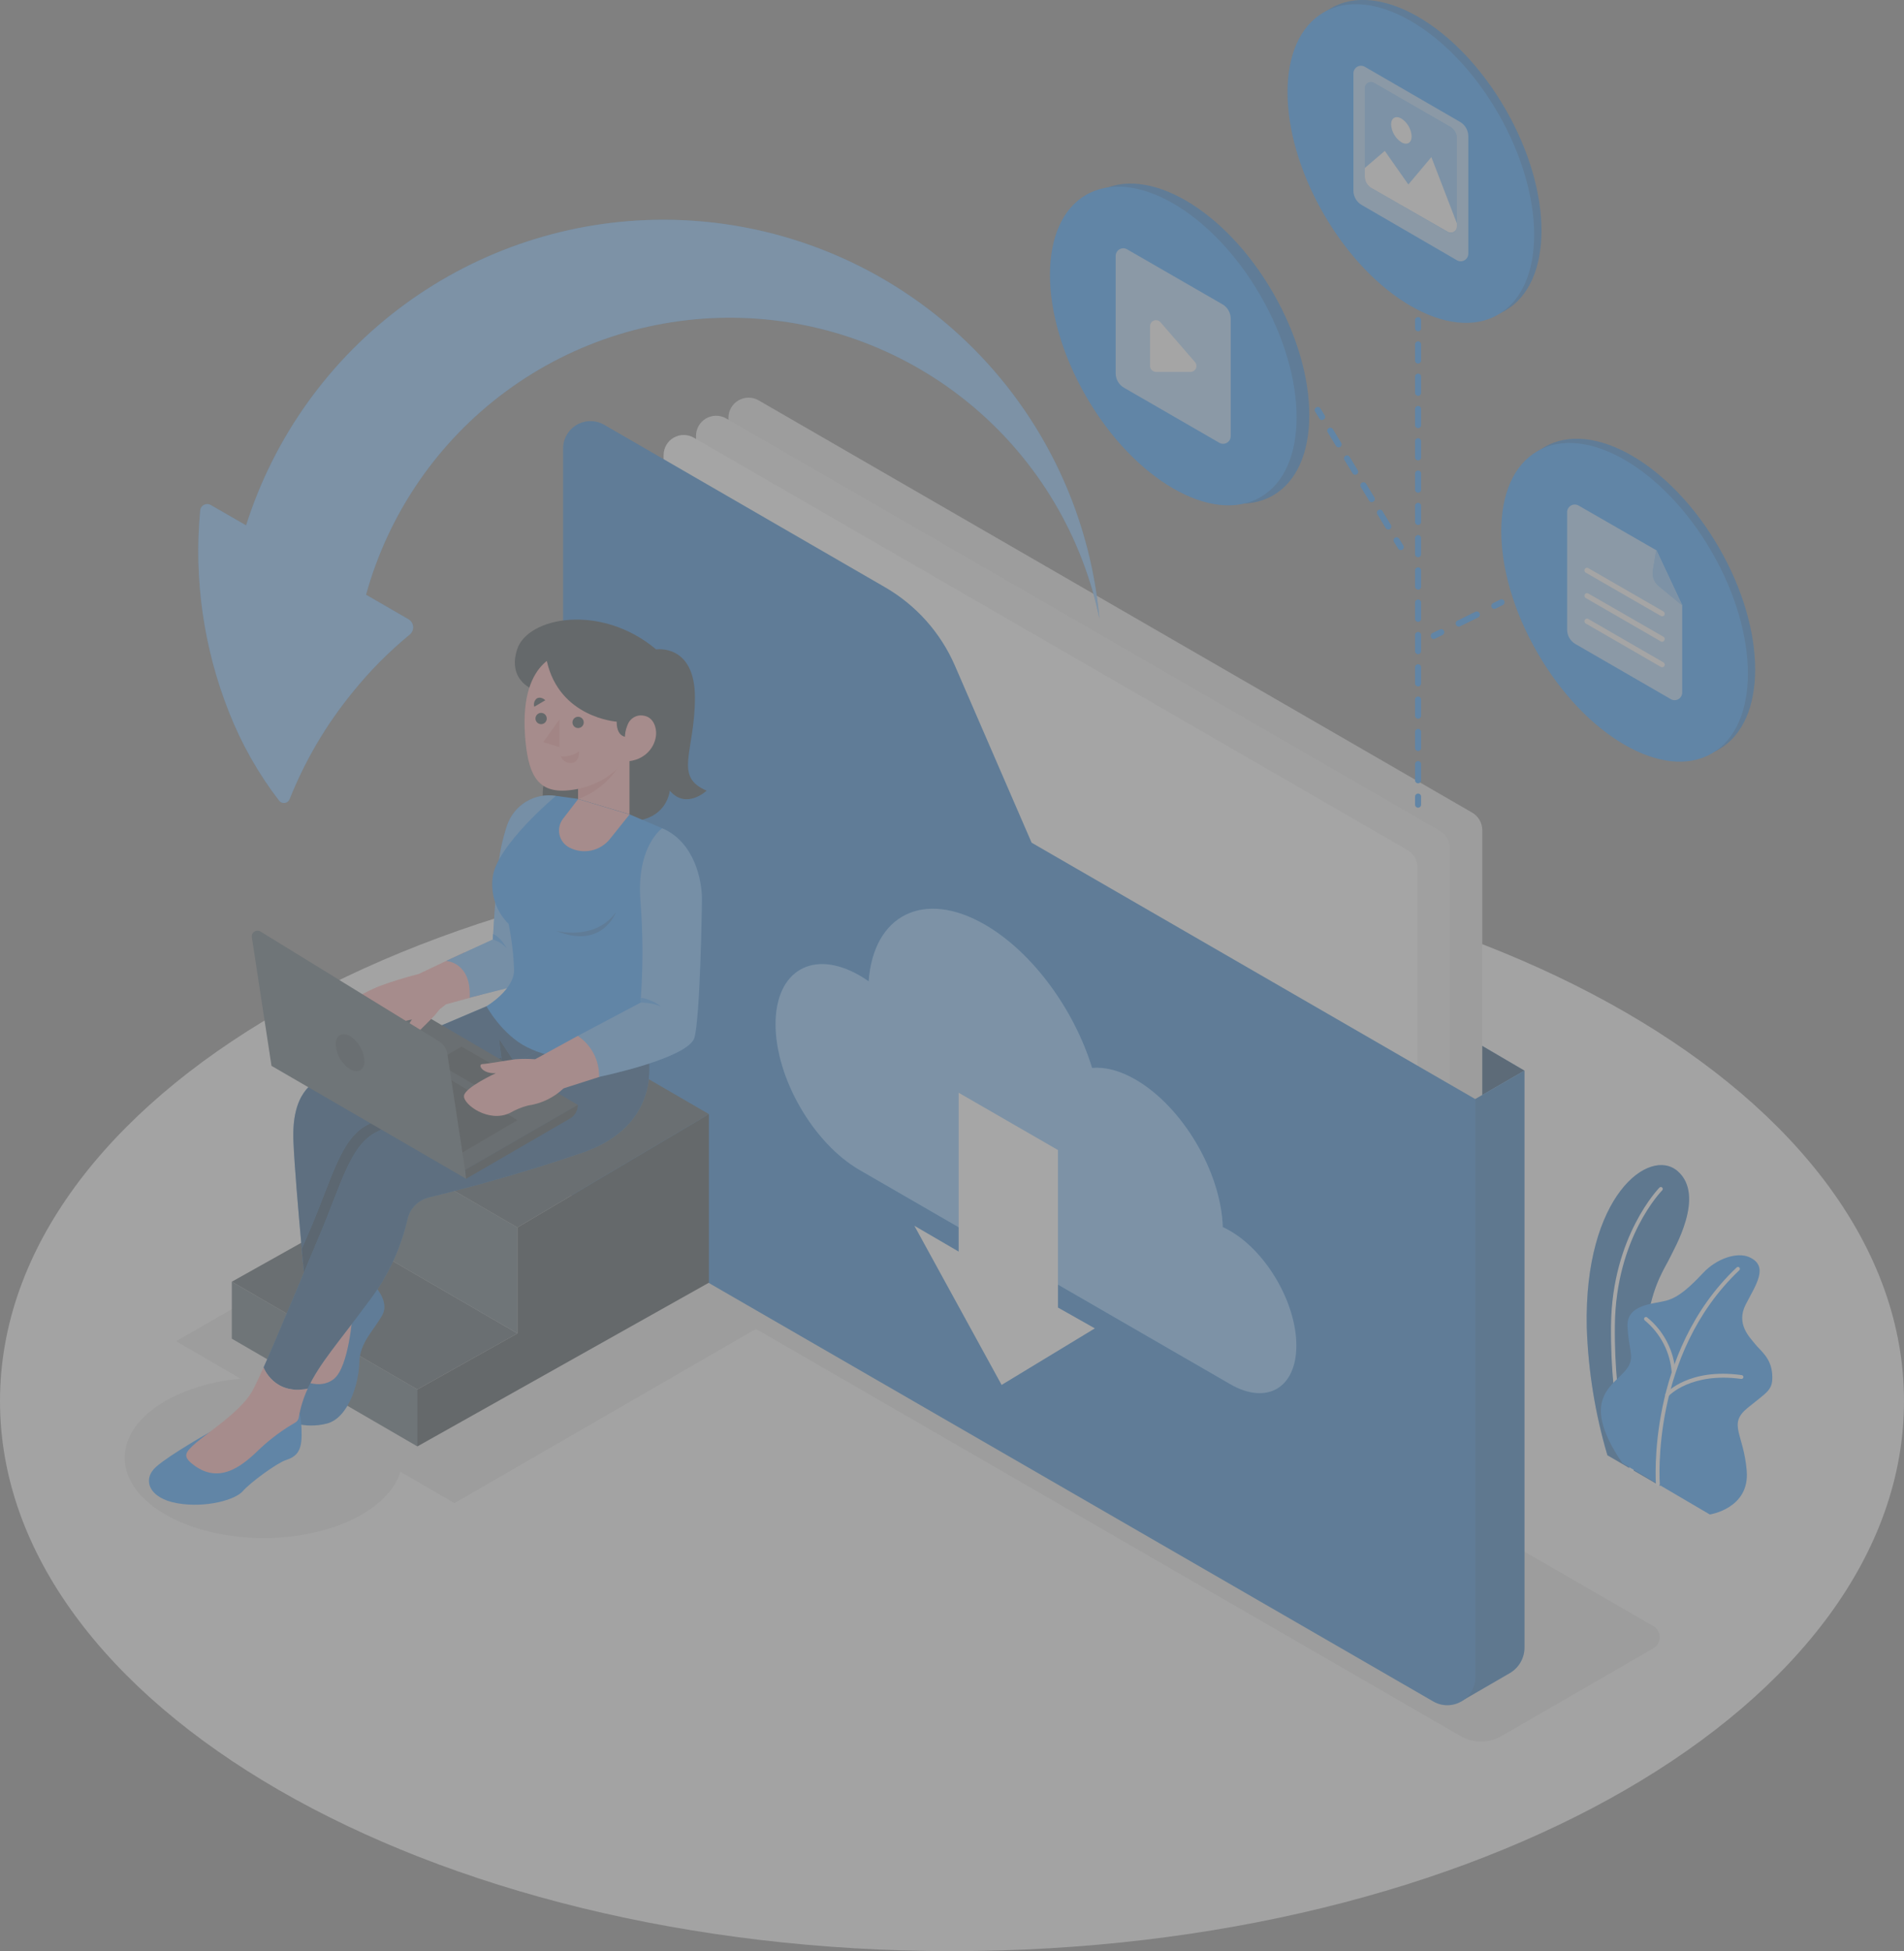 <svg width="613" height="628" viewBox="0 0 613 628" fill="none" xmlns="http://www.w3.org/2000/svg">
<rect x="0" y="0" width="613" height="628" fill="#808080" stroke="none"/>
<g opacity="0.3" clip-path="url(#clip0_495_6074)">
<path d="M306.5 628C475.775 628 613 548.733 613 450.953C613 353.172 475.775 273.906 306.5 273.906C137.225 273.906 0 353.172 0 450.953C0 548.733 137.225 628 306.5 628Z" fill="#F5F5F5"/>
<path d="M84.867 495.036C109.567 495.036 129.59 483.471 129.59 469.205C129.59 454.939 109.567 443.374 84.867 443.374C60.167 443.374 40.144 454.939 40.144 469.205C40.144 483.471 60.167 495.036 84.867 495.036Z" fill="#E0E0E0"/>
<path d="M269.49 412.647L146.293 483.812L56.738 431.697L179.921 360.531L269.49 412.647Z" fill="#E0E0E0"/>
<path d="M470.254 558.788L167.397 383.845C166.765 383.484 166.24 382.963 165.875 382.333C165.51 381.704 165.318 380.99 165.318 380.262C165.318 379.534 165.51 378.82 165.875 378.191C166.24 377.561 166.765 377.04 167.397 376.679L216.285 348.441C218.277 347.285 220.54 346.677 222.843 346.677C225.146 346.677 227.408 347.285 229.401 348.441L532.257 523.37C532.892 523.73 533.42 524.252 533.787 524.883C534.155 525.513 534.348 526.23 534.348 526.96C534.348 527.69 534.155 528.407 533.787 529.037C533.42 529.668 532.892 530.19 532.257 530.55L483.383 558.788C481.386 559.937 479.122 560.541 476.818 560.541C474.514 560.541 472.251 559.937 470.254 558.788Z" fill="#E0E0E0"/>
<path d="M517.506 468.393L534.526 478.283C534.526 478.283 525.933 450.856 530.704 423.265C532.505 412.839 536.286 407.668 537.578 404.889C538.87 402.111 549.181 384.89 540.149 376.968C531.116 369.045 509.903 384.808 510.865 427.309C511.334 441.229 513.565 455.034 517.506 468.393Z" fill="#1890FF"/>
<path opacity="0.3" d="M517.506 468.393L534.526 478.283C534.526 478.283 525.933 450.856 530.704 423.265C532.505 412.839 536.286 407.668 537.578 404.889C538.87 402.111 549.181 384.89 540.149 376.968C531.116 369.045 509.903 384.808 510.865 427.309C511.334 441.229 513.565 455.034 517.506 468.393Z" fill="black"/>
<path d="M525.411 473.607C525.286 473.607 525.163 473.568 525.06 473.497C524.957 473.426 524.878 473.325 524.833 473.208C524.765 473.029 518.344 455.176 518.674 426.525C519.004 397.875 534.127 382.387 534.278 382.236C534.395 382.119 534.553 382.054 534.718 382.054C534.883 382.054 535.042 382.119 535.158 382.236C535.275 382.353 535.34 382.511 535.34 382.676C535.34 382.841 535.275 383 535.158 383.116C535.007 383.268 520.242 398.246 519.912 426.539C519.582 454.832 525.933 472.603 525.988 472.781C526.017 472.856 526.03 472.936 526.028 473.016C526.025 473.096 526.007 473.175 525.973 473.248C525.94 473.321 525.893 473.387 525.834 473.441C525.775 473.496 525.706 473.538 525.631 473.565C525.561 473.592 525.486 473.606 525.411 473.607Z" fill="white"/>
<path d="M522.345 470.951L550.474 487.457C550.474 487.457 563.342 485.558 562.366 473.441C561.39 461.323 556.165 458.448 562.682 453.125C569.199 447.803 570.931 447.445 570.56 442.218C570.188 436.992 566.738 434.722 565.06 432.59C563.383 430.458 558.805 426.181 562.036 419.881C565.267 413.581 569.68 407.502 563.149 404.614C559.259 402.894 552.715 405.054 548.37 409.661C544.026 414.269 540.465 417.584 536.354 418.657C532.244 419.73 523.665 419.812 523.981 426.91C524.297 434.007 526.112 436.441 524.394 439.591C521.094 445.643 507.222 448.779 522.345 470.951Z" fill="#1890FF"/>
<path d="M533.742 478.31C533.588 478.308 533.44 478.249 533.326 478.145C533.212 478.041 533.14 477.899 533.124 477.746C533.124 477.32 530.044 435.451 559.121 407.956C559.178 407.898 559.245 407.852 559.319 407.821C559.394 407.79 559.474 407.773 559.554 407.773C559.635 407.773 559.715 407.79 559.789 407.821C559.864 407.852 559.931 407.898 559.987 407.956C560.102 408.074 560.165 408.232 560.165 408.396C560.165 408.561 560.102 408.718 559.987 408.836C531.35 435.919 534.347 477.21 534.388 477.609C534.4 477.772 534.348 477.934 534.243 478.059C534.137 478.185 533.988 478.265 533.825 478.283L533.742 478.31Z" fill="white"/>
<path d="M538.843 442.356C538.688 442.357 538.538 442.299 538.424 442.195C538.309 442.09 538.238 441.946 538.224 441.792C537.986 438.555 537.096 435.4 535.607 432.516C534.119 429.633 532.063 427.08 529.563 425.012C529.497 424.964 529.441 424.904 529.398 424.834C529.355 424.765 529.327 424.687 529.314 424.607C529.301 424.526 529.305 424.444 529.324 424.365C529.343 424.286 529.377 424.211 529.425 424.145C529.472 424.079 529.531 424.024 529.599 423.981C529.667 423.939 529.743 423.91 529.823 423.897C529.902 423.885 529.983 423.888 530.061 423.907C530.139 423.926 530.213 423.96 530.278 424.008C532.947 426.169 535.136 428.864 536.708 431.918C538.28 434.973 539.199 438.321 539.406 441.751C539.414 441.914 539.358 442.074 539.251 442.197C539.143 442.32 538.992 442.397 538.829 442.411L538.843 442.356Z" fill="white"/>
<path d="M536.712 449.522C536.636 449.523 536.56 449.509 536.489 449.481C536.418 449.452 536.354 449.41 536.299 449.357C536.242 449.3 536.196 449.233 536.164 449.159C536.133 449.084 536.117 449.004 536.117 448.924C536.117 448.843 536.133 448.763 536.164 448.688C536.196 448.614 536.242 448.547 536.299 448.49C536.602 448.16 543.902 440.238 560.757 442.603C560.919 442.624 561.067 442.708 561.167 442.837C561.267 442.966 561.313 443.129 561.293 443.291C561.269 443.454 561.183 443.602 561.052 443.702C560.921 443.802 560.756 443.847 560.592 443.828C544.425 441.599 537.289 449.233 537.221 449.329C537.157 449.399 537.077 449.453 536.989 449.486C536.901 449.519 536.806 449.532 536.712 449.522Z" fill="white"/>
<path d="M490.807 344.604L451.556 321.606L474.942 353.764L490.807 344.604Z" fill="#1890FF"/>
<path opacity="0.6" d="M490.807 344.604L451.556 321.606L474.942 353.764L490.807 344.604Z" fill="black"/>
<path d="M467.476 429.716L237.76 297.013C236.774 296.445 235.955 295.628 235.385 294.643C234.816 293.658 234.515 292.54 234.515 291.402V134.477C234.516 133.339 234.816 132.222 235.384 131.236C235.953 130.251 236.77 129.432 237.755 128.862C238.739 128.293 239.856 127.992 240.993 127.99C242.131 127.988 243.249 128.285 244.235 128.852L473.979 261.554C474.965 262.126 475.784 262.946 476.353 263.933C476.923 264.92 477.223 266.04 477.224 267.18V424.104C477.223 425.245 476.923 426.366 476.352 427.353C475.781 428.34 474.96 429.16 473.971 429.729C472.983 430.298 471.862 430.596 470.722 430.594C469.582 430.592 468.462 430.289 467.476 429.716Z" fill="#E0E0E0"/>
<path d="M474.928 353.764L490.807 344.604V530.288C490.809 531.962 490.368 533.607 489.531 535.056C488.693 536.506 487.488 537.708 486.036 538.541L470.35 547.633L474.928 353.764Z" fill="#1890FF"/>
<path opacity="0.3" d="M474.928 353.764L490.807 344.604V530.288C490.809 531.962 490.368 533.607 489.531 535.056C488.693 536.506 487.488 537.708 486.036 538.541L470.35 547.633L474.928 353.764Z" fill="black"/>
<path d="M457.055 435.589L227.311 302.886C226.328 302.312 225.513 301.491 224.946 300.504C224.38 299.517 224.081 298.399 224.08 297.261V140.295C224.079 139.157 224.378 138.038 224.947 137.052C225.515 136.066 226.333 135.248 227.319 134.679C228.304 134.11 229.422 133.811 230.56 133.812C231.698 133.812 232.815 134.113 233.8 134.683L463.544 267.386C464.53 267.954 465.349 268.772 465.919 269.757C466.488 270.742 466.789 271.86 466.789 272.998V429.964C466.79 431.104 466.49 432.223 465.921 433.211C465.352 434.198 464.532 435.018 463.546 435.588C462.559 436.159 461.44 436.459 460.301 436.459C459.161 436.459 458.042 436.159 457.055 435.589Z" fill="#EBEBEB"/>
<path d="M446.621 441.724L216.89 309.035C215.904 308.463 215.085 307.643 214.516 306.656C213.946 305.669 213.646 304.549 213.645 303.409V146.485C213.644 145.346 213.943 144.228 214.512 143.242C215.08 142.256 215.899 141.437 216.884 140.868C217.87 140.299 218.988 140 220.125 140.001C221.263 140.002 222.381 140.303 223.365 140.873L453.11 273.576C454.1 274.146 454.921 274.968 455.491 275.958C456.061 276.949 456.359 278.072 456.354 279.215V436.112C456.352 437.251 456.051 438.369 455.481 439.354C454.911 440.34 454.091 441.158 453.105 441.726C452.119 442.295 451.001 442.594 449.863 442.593C448.724 442.593 447.606 442.293 446.621 441.724Z" fill="#FAFAFA"/>
<path d="M181.31 144.421V375.083C181.309 378.357 182.17 381.573 183.807 384.407C185.443 387.242 187.797 389.596 190.631 391.231L461.469 547.646C462.837 548.435 464.389 548.85 465.968 548.85C467.548 548.849 469.099 548.432 470.467 547.642C471.835 546.852 472.971 545.716 473.761 544.348C474.551 542.98 474.968 541.428 474.969 539.848V353.764L332.126 271.237L307.449 214.294C302.843 203.659 294.937 194.79 284.902 189L194.508 136.733C193.166 135.957 191.642 135.55 190.092 135.553C188.542 135.556 187.02 135.969 185.681 136.749C184.341 137.529 183.232 138.65 182.464 139.997C181.696 141.344 181.298 142.871 181.31 144.421Z" fill="#1890FF"/>
<path opacity="0.2" d="M181.31 144.421V375.083C181.309 378.357 182.17 381.573 183.807 384.407C185.443 387.242 187.797 389.596 190.631 391.231L461.469 547.646C462.837 548.435 464.389 548.85 465.968 548.85C467.548 548.849 469.099 548.432 470.467 547.642C471.835 546.852 472.971 545.716 473.761 544.348C474.551 542.98 474.968 541.428 474.969 539.848V353.764L332.126 271.237L307.449 214.294C302.843 203.659 294.937 194.79 284.902 189L194.508 136.733C193.166 135.957 191.642 135.55 190.092 135.553C188.542 135.556 187.02 135.969 185.681 136.749C184.341 137.529 183.232 138.65 182.464 139.997C181.696 141.344 181.298 142.871 181.31 144.421Z" fill="black"/>
<path d="M395.945 396.128C395.189 395.688 394.433 395.302 393.69 394.959C393.113 377.215 380.74 356.24 365.617 347.492C360.516 344.535 355.732 343.366 351.607 343.723C345.833 324.99 332.566 306.586 317.114 297.618C297.399 286.23 281.231 294.441 279.664 315.843C278.715 315.183 277.753 314.564 276.79 314C261.819 305.362 249.693 312.363 249.693 329.653C249.693 346.942 261.819 367.972 276.79 376.61L395.986 445.465C407.796 452.342 417.365 446.758 417.365 433.086C417.365 419.414 407.755 402.881 395.945 396.128Z" fill="#1890FF"/>
<path opacity="0.4" d="M395.945 396.128C395.189 395.688 394.433 395.302 393.69 394.959C393.113 377.215 380.74 356.24 365.617 347.492C360.516 344.535 355.732 343.366 351.607 343.723C345.833 324.99 332.566 306.586 317.114 297.618C297.399 286.23 281.231 294.441 279.664 315.843C278.715 315.183 277.753 314.564 276.79 314C261.819 305.362 249.693 312.363 249.693 329.653C249.693 346.942 261.819 367.972 276.79 376.61L395.986 445.465C407.796 452.342 417.365 446.758 417.365 433.086C417.365 419.414 407.755 402.881 395.945 396.128Z" fill="white"/>
<path d="M294.388 394.532L322.475 445.754L352.487 427.557L340.623 420.858V370.16L308.645 351.715V402.84L294.388 394.532Z" fill="white"/>
<path d="M213.59 70.725C183.656 70.725 154.499 80.258 130.342 97.944C106.185 115.63 88.284 140.551 79.23 169.097L67.861 162.55C67.527 162.354 67.15 162.248 66.764 162.239C66.378 162.231 65.996 162.321 65.655 162.501C65.313 162.682 65.023 162.946 64.813 163.27C64.602 163.594 64.478 163.966 64.451 164.352C62.385 186.399 65.565 208.622 73.731 229.204C77.746 239.419 83.18 249.018 89.871 257.717C90.085 257.987 90.367 258.197 90.688 258.324C91.008 258.451 91.357 258.492 91.698 258.441C92.04 258.391 92.362 258.252 92.632 258.038C92.903 257.824 93.112 257.542 93.24 257.221C98.194 244.789 105.029 233.191 113.504 222.835C118.986 216.03 125.15 209.803 131.899 204.253C132.278 203.944 132.576 203.547 132.767 203.097C132.959 202.646 133.037 202.156 132.997 201.669C132.956 201.181 132.797 200.711 132.534 200.298C132.271 199.886 131.912 199.544 131.487 199.302L117.849 191.42C125.118 165.14 141.007 142.067 162.962 125.908C184.916 109.75 211.663 101.443 238.905 102.324C266.146 103.205 292.301 113.221 313.167 130.765C334.034 148.308 348.4 172.359 353.958 199.054C350.791 163.996 334.633 131.391 308.659 107.645C282.686 83.899 248.775 70.73 213.59 70.725Z" fill="#1890FF"/>
<path opacity="0.4" d="M213.59 70.725C183.656 70.725 154.499 80.258 130.342 97.944C106.185 115.63 88.284 140.551 79.23 169.097L67.861 162.55C67.527 162.354 67.15 162.248 66.764 162.239C66.378 162.231 65.996 162.321 65.655 162.501C65.313 162.682 65.023 162.946 64.813 163.27C64.602 163.594 64.478 163.966 64.451 164.352C62.385 186.399 65.565 208.622 73.731 229.204C77.746 239.419 83.18 249.018 89.871 257.717C90.085 257.987 90.367 258.197 90.688 258.324C91.008 258.451 91.357 258.492 91.698 258.441C92.04 258.391 92.362 258.252 92.632 258.038C92.903 257.824 93.112 257.542 93.24 257.221C98.194 244.789 105.029 233.191 113.504 222.835C118.986 216.03 125.15 209.803 131.899 204.253C132.278 203.944 132.576 203.547 132.767 203.097C132.959 202.646 133.037 202.156 132.997 201.669C132.956 201.181 132.797 200.711 132.534 200.298C132.271 199.886 131.912 199.544 131.487 199.302L117.849 191.42C125.118 165.14 141.007 142.067 162.962 125.908C184.916 109.75 211.663 101.443 238.905 102.324C266.146 103.205 292.301 113.221 313.167 130.765C334.034 148.308 348.4 172.359 353.958 199.054C350.791 163.996 334.633 131.391 308.659 107.645C282.686 83.899 248.775 70.73 213.59 70.725Z" fill="white"/>
<path d="M484.645 99.935C500.15 90.978 500.151 61.938 484.646 35.071C469.142 8.204 444.003 -6.316 428.498 2.64C412.993 11.596 412.992 40.637 428.497 67.504C444.001 94.371 469.14 108.891 484.645 99.935Z" fill="#1890FF"/>
<path opacity="0.2" d="M484.645 99.935C500.15 90.978 500.151 61.938 484.646 35.071C469.142 8.204 444.003 -6.316 428.498 2.64C412.993 11.596 412.992 40.637 428.497 67.504C444.001 94.371 469.14 108.891 484.645 99.935Z" fill="black"/>
<path d="M482.298 101.282C497.803 92.326 497.804 63.286 482.299 36.419C466.795 9.551 441.656 -4.968 426.151 3.988C410.645 12.944 410.645 41.984 426.15 68.851C441.654 95.719 466.793 110.238 482.298 101.282Z" fill="#1890FF"/>
<path d="M438.482 66.021L469.044 83.764C469.416 83.983 469.839 84.099 470.271 84.1C470.702 84.102 471.126 83.99 471.5 83.775C471.874 83.56 472.185 83.25 472.401 82.876C472.616 82.502 472.729 82.078 472.728 81.646V43.822C472.721 42.875 472.462 41.947 471.979 41.132C471.496 40.318 470.806 39.646 469.979 39.186L439.417 21.498C439.044 21.28 438.621 21.164 438.19 21.162C437.758 21.16 437.334 21.273 436.96 21.488C436.586 21.703 436.275 22.013 436.06 22.387C435.844 22.761 435.731 23.185 435.732 23.616V61.441C435.749 62.379 436.012 63.295 436.495 64.099C436.977 64.903 437.662 65.566 438.482 66.021Z" fill="#1890FF"/>
<path opacity="0.6" d="M438.482 66.021L469.044 83.764C469.416 83.983 469.839 84.099 470.271 84.1C470.702 84.102 471.126 83.99 471.5 83.775C471.874 83.56 472.185 83.25 472.401 82.876C472.616 82.502 472.729 82.078 472.728 81.646V43.822C472.721 42.875 472.462 41.947 471.979 41.132C471.496 40.318 470.806 39.646 469.979 39.186L439.417 21.498C439.044 21.28 438.621 21.164 438.19 21.162C437.758 21.16 437.334 21.273 436.96 21.488C436.586 21.703 436.275 22.013 436.06 22.387C435.844 22.761 435.731 23.185 435.732 23.616V61.441C435.749 62.379 436.012 63.295 436.495 64.099C436.977 64.903 437.662 65.566 438.482 66.021Z" fill="white"/>
<path d="M441.548 60.519L466.115 74.645C466.417 74.823 466.76 74.916 467.109 74.915C467.459 74.915 467.802 74.82 468.103 74.642C468.403 74.463 468.65 74.207 468.818 73.901C468.986 73.594 469.069 73.248 469.057 72.898V44.564C469.057 43.811 468.859 43.072 468.482 42.42C468.106 41.768 467.564 41.227 466.913 40.85L442.345 26.67C442.046 26.499 441.708 26.409 441.363 26.41C441.019 26.411 440.681 26.503 440.383 26.675C440.085 26.848 439.838 27.096 439.666 27.394C439.494 27.692 439.403 28.031 439.403 28.375V56.751C439.394 57.513 439.587 58.264 439.964 58.926C440.341 59.588 440.888 60.138 441.548 60.519Z" fill="#1890FF"/>
<path opacity="0.4" d="M469.057 44.565V72.899C469.061 73.245 468.973 73.586 468.802 73.887C468.631 74.187 468.383 74.437 468.084 74.611C467.785 74.784 467.445 74.875 467.099 74.874C466.753 74.873 466.414 74.78 466.115 74.604L441.548 60.52C440.895 60.148 440.353 59.609 439.976 58.959C439.599 58.309 439.402 57.571 439.403 56.82V28.376C439.399 28.03 439.487 27.689 439.658 27.388C439.829 27.087 440.077 26.837 440.376 26.664C440.675 26.49 441.015 26.399 441.361 26.4C441.707 26.402 442.047 26.495 442.345 26.67L466.913 40.865C467.565 41.237 468.107 41.775 468.484 42.425C468.861 43.075 469.059 43.813 469.057 44.565Z" fill="white"/>
<path d="M469.057 71.894V72.898C469.061 73.245 468.973 73.585 468.802 73.886C468.631 74.187 468.383 74.437 468.084 74.611C467.785 74.784 467.445 74.875 467.099 74.874C466.753 74.873 466.414 74.779 466.115 74.604L441.548 60.52C440.895 60.148 440.353 59.609 439.976 58.959C439.599 58.309 439.402 57.571 439.403 56.82V54.069L445.837 48.567L453.426 59.378L460.836 50.561L469.057 71.894Z" fill="#FAFAFA"/>
<path d="M447.872 40.053C447.935 41.201 448.266 42.318 448.839 43.314C449.412 44.31 450.211 45.157 451.171 45.789C453 46.848 454.485 45.995 454.485 43.877C454.42 42.728 454.086 41.61 453.511 40.614C452.935 39.618 452.134 38.771 451.171 38.141C449.356 37.137 447.872 37.949 447.872 40.053Z" fill="#FAFAFA"/>
<path d="M553.44 241.165C568.945 232.209 568.946 203.168 553.441 176.301C537.937 149.434 512.798 134.914 497.293 143.87C481.787 152.826 481.787 181.867 497.292 208.734C512.796 235.601 537.935 250.121 553.44 241.165Z" fill="#1890FF"/>
<path opacity="0.2" d="M553.44 241.165C568.945 232.209 568.946 203.168 553.441 176.301C537.937 149.434 512.798 134.914 497.293 143.87C481.787 152.826 481.787 181.867 497.292 208.734C512.796 235.601 537.935 250.121 553.44 241.165Z" fill="black"/>
<path d="M551.113 242.511C566.619 233.555 566.619 204.514 551.115 177.647C535.61 150.78 510.472 136.26 494.966 145.216C479.461 154.172 479.46 183.213 494.965 210.08C510.47 236.947 535.608 251.467 551.113 242.511Z" fill="#1890FF"/>
<path d="M508.226 162.715C507.852 162.501 507.428 162.388 506.997 162.389C506.566 162.39 506.143 162.504 505.77 162.72C505.397 162.936 505.087 163.246 504.872 163.619C504.656 163.992 504.542 164.416 504.541 164.847V202.672C504.541 203.61 504.789 204.532 505.26 205.343C505.731 206.155 506.408 206.828 507.222 207.293L537.853 224.995C538.23 225.23 538.665 225.358 539.109 225.365C539.554 225.372 539.992 225.258 540.376 225.034C540.761 224.811 541.077 224.487 541.291 224.097C541.506 223.707 541.61 223.266 541.592 222.822V194.749L533.344 177.157L508.226 162.715Z" fill="#1890FF"/>
<path opacity="0.6" d="M508.226 162.715C507.852 162.501 507.428 162.388 506.997 162.389C506.566 162.39 506.143 162.504 505.77 162.72C505.397 162.936 505.087 163.246 504.872 163.619C504.656 163.992 504.542 164.416 504.541 164.847V202.672C504.541 203.61 504.789 204.532 505.26 205.343C505.731 206.155 506.408 206.828 507.222 207.293L537.853 224.995C538.23 225.23 538.665 225.358 539.109 225.365C539.554 225.372 539.992 225.258 540.376 225.034C540.761 224.811 541.077 224.487 541.291 224.097C541.506 223.707 541.61 223.266 541.592 222.822V194.749L533.344 177.157L508.226 162.715Z" fill="white"/>
<path d="M532.147 183.594L533.22 177.157L541.469 194.763L533.976 188.587C533.26 187.988 532.715 187.212 532.394 186.336C532.073 185.459 531.988 184.514 532.147 183.594Z" fill="#1890FF"/>
<path opacity="0.4" d="M532.147 183.594L533.22 177.157L541.469 194.763L533.976 188.587C533.26 187.988 532.715 187.212 532.394 186.336C532.073 185.459 531.988 184.514 532.147 183.594Z" fill="white"/>
<path d="M535.131 198.366C534.98 198.364 534.833 198.321 534.705 198.243L510.522 184.309C510.33 184.195 510.191 184.009 510.135 183.793C510.078 183.577 510.108 183.348 510.219 183.154C510.331 182.963 510.514 182.824 510.728 182.768C510.941 182.711 511.169 182.741 511.36 182.851L535.557 196.812C535.749 196.927 535.888 197.112 535.944 197.328C536.001 197.544 535.97 197.774 535.859 197.967C535.784 198.092 535.677 198.195 535.549 198.265C535.421 198.335 535.277 198.37 535.131 198.366Z" fill="#FAFAFA"/>
<path d="M535.131 206.564C534.982 206.561 534.836 206.523 534.705 206.454L510.522 192.48C510.33 192.365 510.191 192.18 510.135 191.964C510.078 191.748 510.108 191.518 510.219 191.324C510.331 191.134 510.514 190.995 510.728 190.938C510.941 190.881 511.169 190.912 511.36 191.022L535.557 204.941C535.749 205.056 535.888 205.241 535.944 205.457C536.001 205.673 535.97 205.903 535.859 206.097C535.793 206.234 535.69 206.351 535.561 206.434C535.433 206.516 535.284 206.562 535.131 206.564Z" fill="#FAFAFA"/>
<path d="M535.131 214.762C534.982 214.758 534.836 214.721 534.705 214.652L510.522 200.677C510.33 200.563 510.191 200.378 510.135 200.162C510.078 199.946 510.108 199.716 510.219 199.522C510.331 199.331 510.514 199.193 510.728 199.136C510.941 199.079 511.169 199.109 511.36 199.22L535.557 213.194C535.719 213.286 535.845 213.429 535.916 213.601C535.988 213.773 536 213.964 535.951 214.143C535.902 214.323 535.795 214.481 535.647 214.593C535.498 214.705 535.317 214.764 535.131 214.762Z" fill="#FAFAFA"/>
<path d="M409.808 159.477C425.385 150.521 425.443 121.38 409.938 94.39C394.434 67.399 369.238 52.779 353.661 61.736C338.085 70.692 338.026 99.832 353.531 126.823C369.036 153.813 394.232 168.433 409.808 159.477Z" fill="#1890FF"/>
<path opacity="0.2" d="M409.808 159.477C425.385 150.521 425.443 121.38 409.938 94.39C394.434 67.399 369.238 52.779 353.661 61.736C338.085 70.692 338.026 99.832 353.531 126.823C369.036 153.813 394.232 168.433 409.808 159.477Z" fill="black"/>
<path d="M405.815 160.018C421.32 151.062 421.32 122.022 405.816 95.154C390.311 68.287 365.173 53.767 349.667 62.724C334.162 71.68 334.162 100.72 349.666 127.587C365.171 154.454 390.309 168.974 405.815 160.018Z" fill="#1890FF"/>
<path d="M361.919 124.822L392.549 142.51C392.922 142.728 393.345 142.844 393.776 142.846C394.208 142.848 394.632 142.735 395.006 142.52C395.38 142.305 395.691 141.995 395.906 141.621C396.122 141.248 396.235 140.823 396.234 140.392V102.567C396.233 101.627 395.985 100.703 395.515 99.89C395.044 99.076 394.367 98.401 393.553 97.932L362.867 80.243C362.495 80.029 362.074 79.916 361.644 79.915C361.215 79.915 360.793 80.028 360.421 80.243C360.049 80.458 359.74 80.766 359.525 81.138C359.31 81.51 359.197 81.932 359.196 82.362V120.186C359.202 121.13 359.457 122.056 359.935 122.87C360.413 123.684 361.097 124.357 361.919 124.822Z" fill="#1890FF"/>
<path opacity="0.6" d="M361.919 124.822L392.549 142.51C392.922 142.728 393.345 142.844 393.776 142.846C394.208 142.848 394.632 142.735 395.006 142.52C395.38 142.305 395.691 141.995 395.906 141.621C396.122 141.248 396.235 140.823 396.234 140.392V102.567C396.233 101.627 395.985 100.703 395.515 99.89C395.044 99.076 394.367 98.401 393.553 97.932L362.867 80.243C362.495 80.029 362.074 79.916 361.644 79.915C361.215 79.915 360.793 80.028 360.421 80.243C360.049 80.458 359.74 80.766 359.525 81.138C359.31 81.51 359.197 81.932 359.196 82.362V120.186C359.202 121.13 359.457 122.056 359.935 122.87C360.413 123.684 361.097 124.357 361.919 124.822Z" fill="white"/>
<path d="M370.264 104.96V117.793C370.264 118.3 370.465 118.786 370.823 119.145C371.182 119.503 371.668 119.705 372.175 119.705H383.297C383.663 119.705 384.022 119.599 384.33 119.401C384.638 119.203 384.882 118.92 385.034 118.587C385.186 118.254 385.24 117.884 385.187 117.521C385.135 117.158 384.98 116.818 384.74 116.541L373.618 103.708C373.363 103.414 373.024 103.205 372.647 103.109C372.269 103.012 371.872 103.034 371.507 103.17C371.142 103.306 370.827 103.55 370.605 103.87C370.383 104.19 370.264 104.57 370.264 104.96Z" fill="#FAFAFA"/>
<path d="M456.56 106.624C456.302 106.624 456.053 106.522 455.87 106.338C455.687 106.155 455.584 105.907 455.584 105.648V103.048C455.584 102.789 455.687 102.541 455.87 102.358C456.053 102.175 456.302 102.072 456.56 102.072C456.688 102.072 456.814 102.097 456.932 102.146C457.05 102.196 457.156 102.268 457.246 102.359C457.335 102.449 457.406 102.557 457.454 102.676C457.501 102.794 457.525 102.921 457.523 103.048V105.648C457.525 105.776 457.501 105.902 457.454 106.021C457.406 106.139 457.335 106.247 457.246 106.338C457.156 106.429 457.05 106.501 456.932 106.55C456.814 106.599 456.688 106.625 456.56 106.624Z" fill="#1890FF"/>
<path d="M456.56 252.119C456.302 252.119 456.053 252.016 455.87 251.833C455.687 251.65 455.584 251.401 455.584 251.142V245.943C455.584 245.684 455.687 245.436 455.87 245.253C456.053 245.07 456.302 244.967 456.56 244.967C456.688 244.967 456.814 244.992 456.932 245.041C457.05 245.09 457.156 245.163 457.246 245.254C457.335 245.344 457.406 245.452 457.454 245.571C457.501 245.689 457.525 245.816 457.523 245.943V251.142C457.525 251.27 457.501 251.397 457.454 251.515C457.406 251.633 457.335 251.741 457.246 251.832C457.156 251.923 457.05 251.995 456.932 252.044C456.814 252.094 456.688 252.119 456.56 252.119ZM456.56 241.721C456.302 241.721 456.053 241.618 455.87 241.435C455.687 241.251 455.584 241.003 455.584 240.744V235.559C455.584 235.3 455.687 235.051 455.87 234.868C456.053 234.685 456.302 234.582 456.56 234.582C456.688 234.582 456.814 234.607 456.932 234.657C457.05 234.706 457.156 234.778 457.246 234.869C457.335 234.96 457.406 235.068 457.454 235.186C457.501 235.304 457.525 235.431 457.523 235.559V240.703C457.53 240.834 457.511 240.965 457.466 241.088C457.421 241.211 457.351 241.324 457.261 241.419C457.171 241.515 457.062 241.591 456.942 241.642C456.821 241.694 456.692 241.721 456.56 241.721ZM456.56 231.336C456.302 231.336 456.053 231.233 455.87 231.05C455.687 230.867 455.584 230.618 455.584 230.359V225.16C455.584 224.901 455.687 224.653 455.87 224.47C456.053 224.287 456.302 224.184 456.56 224.184C456.688 224.184 456.814 224.209 456.932 224.258C457.05 224.308 457.156 224.38 457.246 224.471C457.335 224.561 457.406 224.669 457.454 224.788C457.501 224.906 457.525 225.033 457.523 225.16V230.359C457.525 230.487 457.501 230.614 457.454 230.732C457.406 230.851 457.335 230.958 457.246 231.049C457.156 231.14 457.05 231.212 456.932 231.261C456.814 231.311 456.688 231.336 456.56 231.336ZM456.56 220.938C456.302 220.938 456.053 220.835 455.87 220.652C455.687 220.469 455.584 220.22 455.584 219.961V214.762C455.584 214.634 455.61 214.508 455.659 214.39C455.708 214.273 455.78 214.166 455.871 214.076C455.962 213.987 456.07 213.916 456.188 213.868C456.306 213.821 456.433 213.797 456.56 213.799C456.816 213.799 457.06 213.901 457.241 214.081C457.421 214.262 457.523 214.507 457.523 214.762V219.961C457.525 220.089 457.501 220.215 457.454 220.334C457.406 220.452 457.335 220.56 457.246 220.651C457.156 220.742 457.05 220.814 456.932 220.863C456.814 220.912 456.688 220.938 456.56 220.938ZM456.56 210.553C456.302 210.553 456.053 210.45 455.87 210.267C455.687 210.084 455.584 209.836 455.584 209.577V204.377C455.584 204.118 455.687 203.87 455.87 203.687C456.053 203.504 456.302 203.401 456.56 203.401C456.688 203.401 456.814 203.426 456.932 203.475C457.05 203.525 457.156 203.597 457.246 203.688C457.335 203.778 457.406 203.886 457.454 204.005C457.501 204.123 457.525 204.25 457.523 204.377V209.577C457.525 209.704 457.501 209.831 457.454 209.949C457.406 210.068 457.335 210.175 457.246 210.266C457.156 210.357 457.05 210.429 456.932 210.478C456.814 210.528 456.688 210.553 456.56 210.553ZM456.56 200.155C456.302 200.155 456.053 200.052 455.87 199.869C455.687 199.686 455.584 199.437 455.584 199.178V193.938C455.584 193.679 455.687 193.43 455.87 193.247C456.053 193.064 456.302 192.961 456.56 192.961C456.688 192.961 456.814 192.986 456.932 193.036C457.05 193.085 457.156 193.157 457.246 193.248C457.335 193.339 457.406 193.447 457.454 193.565C457.501 193.683 457.525 193.81 457.523 193.938V199.137C457.53 199.268 457.511 199.399 457.466 199.522C457.421 199.646 457.351 199.758 457.261 199.854C457.171 199.949 457.062 200.025 456.942 200.077C456.821 200.128 456.692 200.155 456.56 200.155ZM456.56 189.756C456.433 189.758 456.306 189.735 456.188 189.687C456.07 189.639 455.962 189.569 455.871 189.479C455.78 189.39 455.708 189.283 455.659 189.165C455.61 189.048 455.584 188.921 455.584 188.794V183.594C455.584 183.335 455.687 183.087 455.87 182.904C456.053 182.721 456.302 182.618 456.56 182.618C456.688 182.618 456.814 182.643 456.932 182.692C457.05 182.742 457.156 182.814 457.246 182.905C457.335 182.996 457.406 183.103 457.454 183.222C457.501 183.34 457.525 183.467 457.523 183.594V188.794C457.53 188.925 457.511 189.056 457.466 189.179C457.421 189.302 457.351 189.415 457.261 189.51C457.171 189.606 457.062 189.681 456.942 189.733C456.821 189.785 456.692 189.812 456.56 189.811V189.756ZM456.56 179.372C456.302 179.372 456.053 179.269 455.87 179.086C455.687 178.903 455.584 178.654 455.584 178.395V173.196C455.584 172.937 455.687 172.689 455.87 172.505C456.053 172.322 456.302 172.219 456.56 172.219C456.688 172.219 456.814 172.245 456.932 172.294C457.05 172.343 457.156 172.415 457.246 172.506C457.335 172.597 457.406 172.705 457.454 172.823C457.501 172.942 457.525 173.068 457.523 173.196V178.395C457.525 178.523 457.501 178.649 457.454 178.768C457.406 178.886 457.335 178.994 457.246 179.085C457.156 179.176 457.05 179.248 456.932 179.297C456.814 179.346 456.688 179.372 456.56 179.372ZM456.56 168.973C456.432 168.973 456.305 168.948 456.187 168.899C456.068 168.85 455.961 168.778 455.87 168.687C455.78 168.597 455.708 168.489 455.659 168.371C455.61 168.252 455.584 168.125 455.584 167.997V162.811C455.584 162.552 455.687 162.304 455.87 162.121C456.053 161.938 456.302 161.835 456.56 161.835C456.688 161.835 456.814 161.86 456.932 161.909C457.05 161.959 457.156 162.031 457.246 162.122C457.335 162.213 457.406 162.32 457.454 162.439C457.501 162.557 457.525 162.684 457.523 162.811V167.997C457.525 168.124 457.501 168.251 457.454 168.37C457.406 168.488 457.335 168.596 457.246 168.687C457.156 168.777 457.05 168.85 456.932 168.899C456.814 168.948 456.688 168.973 456.56 168.973ZM456.56 158.589C456.302 158.589 456.053 158.486 455.87 158.303C455.687 158.12 455.584 157.871 455.584 157.612V152.413C455.584 152.154 455.687 151.906 455.87 151.723C456.053 151.539 456.302 151.437 456.56 151.437C456.688 151.437 456.814 151.462 456.932 151.511C457.05 151.56 457.156 151.632 457.246 151.723C457.335 151.814 457.406 151.922 457.454 152.04C457.501 152.159 457.525 152.285 457.523 152.413V157.612C457.525 157.74 457.501 157.867 457.454 157.985C457.406 158.103 457.335 158.211 457.246 158.302C457.156 158.393 457.05 158.465 456.932 158.514C456.814 158.563 456.688 158.589 456.56 158.589ZM456.56 148.19C456.302 148.19 456.053 148.088 455.87 147.904C455.687 147.721 455.584 147.473 455.584 147.214V142.015C455.584 141.887 455.61 141.761 455.659 141.643C455.708 141.525 455.78 141.419 455.871 141.329C455.962 141.239 456.07 141.169 456.188 141.121C456.306 141.074 456.433 141.05 456.56 141.052C456.816 141.052 457.06 141.153 457.241 141.334C457.421 141.514 457.523 141.759 457.523 142.015V147.173C457.53 147.304 457.511 147.435 457.466 147.558C457.421 147.681 457.351 147.794 457.261 147.889C457.171 147.985 457.062 148.061 456.942 148.112C456.821 148.164 456.692 148.191 456.56 148.19ZM456.56 137.806C456.302 137.806 456.053 137.703 455.87 137.52C455.687 137.337 455.584 137.088 455.584 136.829V131.63C455.584 131.371 455.687 131.123 455.87 130.94C456.053 130.756 456.302 130.654 456.56 130.654C456.688 130.654 456.814 130.679 456.932 130.728C457.05 130.777 457.156 130.85 457.246 130.94C457.335 131.031 457.406 131.139 457.454 131.257C457.501 131.376 457.525 131.503 457.523 131.63V136.829C457.525 136.957 457.501 137.084 457.454 137.202C457.406 137.32 457.335 137.428 457.246 137.519C457.156 137.61 457.05 137.682 456.932 137.731C456.814 137.781 456.688 137.806 456.56 137.806ZM456.56 127.408C456.302 127.408 456.053 127.305 455.87 127.121C455.687 126.938 455.584 126.69 455.584 126.431V121.232C455.584 120.973 455.687 120.724 455.87 120.541C456.053 120.358 456.302 120.255 456.56 120.255C456.688 120.255 456.814 120.281 456.932 120.33C457.05 120.379 457.156 120.451 457.246 120.542C457.335 120.633 457.406 120.741 457.454 120.859C457.501 120.978 457.525 121.104 457.523 121.232V126.431C457.525 126.559 457.501 126.685 457.454 126.804C457.406 126.922 457.335 127.03 457.246 127.121C457.156 127.212 457.05 127.284 456.932 127.333C456.814 127.382 456.688 127.408 456.56 127.408ZM456.56 117.009C456.433 117.011 456.306 116.987 456.188 116.94C456.07 116.892 455.962 116.822 455.871 116.732C455.78 116.642 455.708 116.536 455.659 116.418C455.61 116.3 455.584 116.174 455.584 116.046V110.847C455.584 110.588 455.687 110.34 455.87 110.157C456.053 109.973 456.302 109.871 456.56 109.871C456.688 109.871 456.814 109.896 456.932 109.945C457.05 109.994 457.156 110.067 457.246 110.157C457.335 110.248 457.406 110.356 457.454 110.474C457.501 110.593 457.525 110.72 457.523 110.847V116.046C457.523 116.173 457.498 116.298 457.45 116.415C457.401 116.532 457.33 116.638 457.241 116.727C457.152 116.817 457.046 116.887 456.929 116.936C456.812 116.984 456.687 117.009 456.56 117.009Z" fill="#1890FF"/>
<path d="M456.56 259.959C456.433 259.961 456.306 259.937 456.188 259.89C456.07 259.842 455.962 259.771 455.871 259.682C455.78 259.592 455.708 259.485 455.659 259.368C455.61 259.25 455.584 259.124 455.584 258.996V256.396C455.584 256.137 455.687 255.889 455.87 255.706C456.053 255.523 456.302 255.42 456.56 255.42C456.688 255.42 456.814 255.445 456.932 255.495C457.05 255.544 457.156 255.616 457.246 255.707C457.335 255.798 457.406 255.905 457.454 256.024C457.501 256.142 457.525 256.269 457.523 256.396V258.996C457.523 259.251 457.421 259.496 457.241 259.677C457.06 259.857 456.816 259.959 456.56 259.959Z" fill="#1890FF"/>
<path d="M481.101 195.987C480.92 195.989 480.743 195.94 480.59 195.845C480.436 195.75 480.313 195.613 480.235 195.451C480.176 195.336 480.141 195.211 480.132 195.083C480.122 194.955 480.138 194.826 480.179 194.704C480.22 194.583 480.285 194.47 480.37 194.374C480.455 194.278 480.559 194.2 480.675 194.144L482.998 192.989C483.112 192.932 483.236 192.898 483.362 192.889C483.489 192.88 483.617 192.896 483.737 192.936C483.858 192.976 483.969 193.04 484.066 193.123C484.162 193.206 484.24 193.308 484.297 193.422C484.354 193.536 484.388 193.659 484.397 193.786C484.406 193.913 484.39 194.041 484.35 194.161C484.31 194.282 484.246 194.394 484.163 194.49C484.079 194.586 483.978 194.665 483.864 194.722L481.541 195.891C481.404 195.957 481.253 195.99 481.101 195.987Z" fill="#1890FF"/>
<path d="M469.662 201.681C469.482 201.684 469.305 201.634 469.151 201.539C468.998 201.444 468.875 201.307 468.796 201.145C468.726 201.028 468.682 200.897 468.666 200.761C468.651 200.625 468.664 200.488 468.706 200.358C468.748 200.228 468.816 200.108 468.908 200.007C468.999 199.905 469.111 199.824 469.236 199.769L474.955 196.922C475.073 196.854 475.204 196.812 475.339 196.798C475.474 196.783 475.611 196.797 475.74 196.838C475.869 196.88 475.989 196.948 476.09 197.038C476.192 197.128 476.274 197.239 476.33 197.362C476.398 197.48 476.44 197.611 476.455 197.746C476.469 197.881 476.455 198.018 476.414 198.147C476.373 198.277 476.305 198.396 476.214 198.498C476.124 198.6 476.014 198.681 475.89 198.738L470.102 201.585C469.965 201.651 469.815 201.684 469.662 201.681Z" fill="#1890FF"/>
<path d="M461.62 205.684C461.439 205.686 461.262 205.637 461.109 205.542C460.955 205.447 460.832 205.31 460.754 205.147C460.684 205.03 460.639 204.899 460.624 204.764C460.608 204.628 460.622 204.49 460.663 204.36C460.705 204.23 460.774 204.111 460.865 204.009C460.957 203.908 461.068 203.827 461.194 203.772L463.517 202.617C463.635 202.549 463.765 202.506 463.9 202.492C464.036 202.477 464.172 202.491 464.302 202.533C464.431 202.574 464.55 202.642 464.652 202.732C464.754 202.823 464.835 202.933 464.892 203.057C465.006 203.288 465.024 203.556 464.942 203.801C464.859 204.046 464.683 204.248 464.452 204.363L462.128 205.519C461.978 205.62 461.801 205.677 461.62 205.684Z" fill="#1890FF"/>
<path d="M425.627 135.206C425.461 135.208 425.297 135.165 425.152 135.083C425.007 135.001 424.887 134.882 424.802 134.739L423.428 132.511C423.353 132.401 423.302 132.277 423.278 132.147C423.253 132.017 423.256 131.883 423.286 131.754C423.315 131.625 423.371 131.503 423.45 131.397C423.529 131.29 423.629 131.201 423.744 131.135C423.855 131.065 423.98 131.018 424.11 130.997C424.24 130.976 424.372 130.98 424.5 131.011C424.628 131.042 424.749 131.098 424.855 131.176C424.961 131.254 425.051 131.352 425.119 131.465L426.493 133.693C426.585 133.841 426.635 134.01 426.639 134.184C426.642 134.357 426.599 134.529 426.513 134.679C426.427 134.83 426.302 134.955 426.151 135.041C425.999 135.126 425.828 135.169 425.655 135.165L425.627 135.206Z" fill="#1890FF"/>
<path d="M446.964 170.431C446.796 170.432 446.63 170.39 446.484 170.308C446.337 170.226 446.213 170.107 446.126 169.964L443.459 165.562C443.384 165.453 443.333 165.33 443.308 165.2C443.282 165.07 443.284 164.936 443.312 164.807C443.339 164.678 443.393 164.556 443.47 164.448C443.546 164.34 443.644 164.249 443.756 164.18C443.869 164.111 443.995 164.066 444.126 164.047C444.256 164.028 444.39 164.035 444.517 164.07C444.645 164.104 444.764 164.163 444.868 164.245C444.972 164.326 445.059 164.428 445.122 164.544L447.789 168.946C447.859 169.057 447.906 169.182 447.927 169.312C447.949 169.442 447.944 169.575 447.913 169.703C447.882 169.831 447.826 169.952 447.748 170.058C447.67 170.164 447.572 170.254 447.459 170.321C447.308 170.403 447.136 170.441 446.964 170.431ZM441.63 161.628C441.462 161.629 441.296 161.587 441.149 161.505C441.002 161.423 440.879 161.304 440.791 161.161L438.124 156.759C438.054 156.648 438.007 156.523 437.986 156.393C437.965 156.263 437.97 156.13 438 156.002C438.031 155.874 438.087 155.754 438.165 155.647C438.243 155.541 438.341 155.452 438.454 155.384C438.565 155.312 438.69 155.264 438.82 155.241C438.95 155.219 439.084 155.223 439.212 155.254C439.341 155.285 439.462 155.342 439.568 155.421C439.674 155.5 439.763 155.6 439.829 155.714L442.496 160.115C442.582 160.264 442.628 160.432 442.629 160.603C442.631 160.774 442.588 160.942 442.505 161.092C442.421 161.242 442.301 161.367 442.155 161.456C442.009 161.546 441.842 161.595 441.671 161.601L441.63 161.628ZM436.296 152.826C436.127 152.823 435.961 152.777 435.815 152.693C435.668 152.608 435.545 152.489 435.457 152.344L432.79 147.943C432.686 147.724 432.667 147.474 432.736 147.242C432.806 147.01 432.96 146.812 433.167 146.687C433.374 146.561 433.621 146.518 433.859 146.564C434.097 146.611 434.309 146.744 434.454 146.939L437.107 151.299C437.181 151.408 437.232 151.532 437.257 151.662C437.281 151.793 437.278 151.926 437.249 152.056C437.219 152.185 437.163 152.306 437.084 152.413C437.005 152.519 436.905 152.608 436.791 152.674C436.641 152.766 436.471 152.818 436.296 152.826ZM430.962 144.009C430.794 144.009 430.628 143.966 430.482 143.884C430.335 143.802 430.212 143.684 430.123 143.541L427.456 139.14C427.39 139.03 427.346 138.908 427.328 138.781C427.309 138.654 427.315 138.524 427.347 138.4C427.378 138.275 427.433 138.158 427.51 138.055C427.586 137.952 427.682 137.865 427.793 137.799C427.903 137.733 428.025 137.689 428.152 137.671C428.279 137.652 428.408 137.658 428.533 137.69C428.657 137.721 428.774 137.776 428.877 137.853C428.98 137.93 429.067 138.026 429.133 138.136L431.8 142.537C431.892 142.685 431.942 142.854 431.946 143.028C431.949 143.201 431.905 143.372 431.819 143.523C431.733 143.674 431.608 143.799 431.457 143.884C431.306 143.97 431.135 144.013 430.962 144.009Z" fill="#1890FF"/>
<path d="M450.965 177.061C450.797 177.06 450.633 177.014 450.489 176.93C450.344 176.846 450.224 176.725 450.14 176.58L448.765 174.365C448.645 174.145 448.614 173.887 448.678 173.645C448.743 173.402 448.898 173.194 449.112 173.063C449.326 172.932 449.582 172.889 449.827 172.942C450.072 172.995 450.288 173.14 450.429 173.347L451.804 175.576C451.877 175.686 451.928 175.811 451.951 175.941C451.974 176.072 451.97 176.206 451.939 176.336C451.908 176.465 451.851 176.586 451.771 176.692C451.691 176.798 451.59 176.886 451.474 176.951C451.317 177.034 451.141 177.072 450.965 177.061Z" fill="#1890FF"/>
<path d="M74.638 412.537L134.374 447.212V465.547L74.638 430.872V412.537Z" fill="#455A64"/>
<path d="M166.572 395.082V429.18L134.374 447.212V465.546L228.232 412.853V358.592L166.572 395.082Z" fill="#263238"/>
<path d="M134.374 447.212L166.572 429.18L106.823 394.505L74.638 412.537L134.374 447.212Z" fill="#37474F"/>
<path d="M166.572 429.179V395.082L106.823 360.394V394.505L166.572 429.179Z" fill="#455A64"/>
<path d="M166.572 395.082L106.823 360.394L168.497 323.917L228.232 358.592L166.572 395.082Z" fill="#37474F"/>
<path d="M183.482 234.334C183.482 234.334 168.772 254.966 177.515 262.105C186.259 269.243 205.438 263.48 206.208 260.083C206.978 256.685 183.482 234.334 183.482 234.334Z" fill="#263238"/>
<path d="M117.766 414.902L96.154 443.677L102.162 448.422C102.162 448.422 110.823 446.606 113.889 435.163C115.687 428.516 116.983 421.743 117.766 414.902Z" fill="#FFA8A7"/>
<path d="M119.718 412.949C119.718 412.949 125.726 418.451 123.073 423.279C120.42 428.107 115.814 432.082 115.676 438.505C115.539 444.928 112.322 456.386 105.2 458.201C98.079 460.017 91.109 457.541 91.246 455.01C91.384 452.479 96.154 443.677 96.154 443.677C96.154 443.677 102.698 447.734 107.524 443.814C112.349 439.894 113.463 423.43 113.463 423.43L119.718 412.949Z" fill="#1890FF"/>
<path opacity="0.2" d="M119.718 412.949C119.718 412.949 125.726 418.451 123.073 423.279C120.42 428.107 115.814 432.082 115.676 438.505C115.539 444.928 112.322 456.386 105.2 458.201C98.079 460.017 91.109 457.541 91.246 455.01C91.384 452.479 96.154 443.677 96.154 443.677C96.154 443.677 102.698 447.734 107.524 443.814C112.349 439.894 113.463 423.43 113.463 423.43L119.718 412.949Z" fill="black"/>
<path d="M156.646 323.876C156.646 323.876 108.445 344.274 104.541 346.282C100.636 348.29 93.79 351.784 94.477 367.505C95.164 383.226 99.11 422.165 99.11 422.165L125.534 371.274L193.766 338.827L156.646 323.876Z" fill="#1890FF"/>
<path opacity="0.5" d="M156.646 323.876C156.646 323.876 108.445 344.274 104.541 346.282C100.636 348.29 93.79 351.784 94.477 367.505C95.164 383.226 99.11 422.165 99.11 422.165L125.534 371.274L193.766 338.827L156.646 323.876Z" fill="black"/>
<path d="M97.144 402.015C98.161 413.129 99.082 422.165 99.082 422.165L125.506 371.274L174.161 348.098L163.162 339.446C147.613 347.259 125.025 358.592 118.275 362.059C109.696 366.46 107.043 378.908 99.646 396.197C98.808 398.095 97.983 400.021 97.144 402.015Z" fill="#1890FF"/>
<path opacity="0.7" d="M97.144 402.015C98.161 413.129 99.082 422.165 99.082 422.165L125.506 371.274L174.161 348.098L163.162 339.446C147.613 347.259 125.025 358.592 118.275 362.059C109.696 366.46 107.043 378.908 99.646 396.197C98.808 398.095 97.983 400.021 97.144 402.015Z" fill="black"/>
<path d="M160.619 334.274L165.596 341.798L161.705 342.39L160.619 334.274Z" fill="#1890FF"/>
<path opacity="0.7" d="M160.619 334.274L165.596 341.798L161.705 342.39L160.619 334.274Z" fill="black"/>
<path d="M96.415 455.011C96.415 455.011 97.103 456.166 97.103 461.984C97.103 467.802 94.779 469.027 91.906 470.003C89.033 470.98 80.495 477.238 78.158 479.961C75.821 482.685 66.389 485.463 57.068 483.84C47.747 482.217 45.781 476.055 50.263 472.107C54.745 468.16 67.517 460.966 67.517 460.966L96.415 455.011Z" fill="#1890FF"/>
<path d="M208.022 335.924L187.29 331.124C187.29 331.124 129.7 360.008 121.121 364.41C112.542 368.811 109.902 381.273 102.478 398.562C96.979 411.574 89.651 429.427 84.853 440.155C84.853 440.155 88.263 449.206 99.069 446.936C102.726 438.945 109.187 431.807 118.591 419.097C124.625 411.247 128.91 402.196 131.157 392.551C131.514 390.835 132.349 389.254 133.566 387.991C134.782 386.728 136.329 385.834 138.031 385.413C147.531 383.102 166.902 378.082 187.359 371.039C216.189 361.109 208.022 335.924 208.022 335.924Z" fill="#1890FF"/>
<path opacity="0.5" d="M208.022 335.924L187.29 331.124C187.29 331.124 129.7 360.008 121.121 364.41C112.542 368.811 109.902 381.273 102.478 398.562C96.979 411.574 89.651 429.427 84.853 440.155C84.853 440.155 88.263 449.206 99.069 446.936C102.726 438.945 109.187 431.807 118.591 419.097C124.625 411.247 128.91 402.196 131.157 392.551C131.514 390.835 132.349 389.254 133.566 387.991C134.782 386.728 136.329 385.834 138.031 385.413C147.531 383.102 166.902 378.082 187.359 371.039C216.189 361.109 208.022 335.924 208.022 335.924Z" fill="black"/>
<path d="M84.853 440.142C83.272 443.676 81.966 446.441 81.073 447.995C77.457 454.281 66.912 461.09 63.2 464.308C59.488 467.527 58.704 468.737 62.251 471.46C71.229 478.338 79.01 470.828 84.042 465.959C87.402 462.873 91.09 460.165 95.041 457.885C95.325 457.728 95.571 457.512 95.763 457.251C95.956 456.989 96.089 456.69 96.154 456.372C96.711 453.112 97.696 449.939 99.082 446.936C88.263 449.206 84.853 440.142 84.853 440.142Z" fill="#FFA8A7"/>
<path d="M186.039 355.621L149.785 376.555L89.5 341.688L125.754 320.313L186.039 355.621Z" fill="#37474F"/>
<path d="M153.69 349.666L140.079 341.798L148.603 336.874L162.214 344.728L153.69 349.666Z" fill="#263238"/>
<path d="M148.246 371.329L166.572 360.545L130.758 338.854L148.246 371.329Z" fill="#263238"/>
<path d="M149.304 306.614L134.8 313.491C130.468 314.588 126.195 315.911 122.001 317.453C122.001 317.453 111.91 321.579 111.442 324.33C110.975 327.081 119.017 333.559 126.07 330.382C127.929 329.405 129.914 328.688 131.968 328.25C136.256 327.842 140.309 326.101 143.558 323.271L155.285 320.052C155.285 320.052 161.334 308.306 149.304 306.614Z" fill="#FFA8A7"/>
<path d="M139.914 326.861C138.237 328.663 133.453 333.202 132.408 334.508C131.363 335.815 128.888 332.445 133.219 327.425C136.962 326.049 140.482 324.13 143.668 321.73C142.551 323.535 141.296 325.25 139.914 326.861Z" fill="#FFA8A7"/>
<path d="M178.986 256.163C175.654 255.63 172.241 256.299 169.356 258.05C166.47 259.801 164.3 262.519 163.231 265.722C161.693 270.345 160.701 275.132 160.275 279.985C159.024 294.923 158.681 302.391 158.681 302.391L143.668 309.268C143.668 309.268 151.779 309.654 151.229 321.097L169.913 316.352L178.986 256.163Z" fill="#1890FF"/>
<path opacity="0.3" d="M178.986 256.163C175.654 255.63 172.241 256.299 169.356 258.05C166.47 259.801 164.3 262.519 163.231 265.722C161.693 270.345 160.701 275.132 160.275 279.985C159.024 294.923 158.681 302.391 158.681 302.391L143.668 309.268C143.668 309.268 151.71 309.654 151.229 321.097L169.913 316.352L178.986 256.163Z" fill="white"/>
<path d="M158.681 302.391C160.366 302.917 161.89 303.864 163.107 305.142C163.107 305.142 161.293 301.704 158.763 300.645L158.681 302.391Z" fill="#1890FF"/>
<path opacity="0.1" d="M158.681 302.391C160.366 302.917 161.89 303.864 163.107 305.142C163.107 305.142 161.293 301.704 158.763 300.645L158.681 302.391Z" fill="white"/>
<path d="M172.415 222.244C172.415 222.244 163.149 219.493 166.489 209.026C169.83 198.559 193.463 194.075 211.253 209.026C211.253 209.026 223.736 207.101 223.736 224.541C223.736 241.982 216.752 249.946 227.503 254.485C227.503 254.485 220.946 260.702 215.639 254.485C215.639 254.485 214.525 268.102 194.412 263.356L172.415 222.244Z" fill="#263238"/>
<path d="M202.661 262.105L213.192 266.588V297.481C209.895 305.386 208.109 313.84 207.926 322.404V337.699C207.926 337.699 186.397 345.374 169.706 337.066C161.623 333.05 156.618 323.876 156.618 323.876C156.618 323.876 165.513 318.635 165.513 312.239C165.34 307.242 164.747 302.268 163.74 297.371C161.793 295.436 160.318 293.078 159.428 290.48C158.539 287.883 158.26 285.115 158.612 282.392C159.794 272.187 178.986 256.163 178.986 256.163L186.135 257.139L202.661 262.105Z" fill="#1890FF"/>
<path d="M202.661 262.105L186.135 257.153V237.126H202.661V262.105Z" fill="#FFA8A7"/>
<path d="M186.135 257.208C189.502 255.949 192.577 254.021 195.177 251.538C197.776 249.056 199.845 246.071 201.258 242.766V237.264H186.135V257.208Z" fill="#F28F8F"/>
<path d="M182.286 210.017C182.286 210.017 167.163 210.897 169.033 236.769C169.899 248.722 172.69 254.911 181.901 254.457C192.322 253.948 207.129 246.782 206.166 226.316C205.204 205.849 182.286 210.017 182.286 210.017Z" fill="#FFA8A7"/>
<path d="M202.661 237.127C202.661 237.127 198.536 238.227 198.536 232.285C198.536 232.285 180.114 231.033 176.044 212.74C176.044 212.74 177.859 207.238 189.366 207.238C200.873 207.238 210.525 217.403 207.527 231.391L202.661 237.127Z" fill="#263238"/>
<path d="M180.114 231.583V240.469L174.917 238.873L180.114 231.583Z" fill="#F28F8F"/>
<path d="M187.936 232.519C187.936 232.878 187.83 233.23 187.63 233.529C187.43 233.828 187.145 234.06 186.813 234.197C186.481 234.334 186.115 234.37 185.763 234.298C185.41 234.227 185.087 234.053 184.834 233.798C184.58 233.542 184.409 233.218 184.34 232.864C184.272 232.511 184.31 232.146 184.449 231.814C184.589 231.483 184.823 231.2 185.124 231.002C185.424 230.805 185.776 230.7 186.135 230.703C186.373 230.703 186.608 230.75 186.828 230.842C187.047 230.933 187.246 231.067 187.414 231.236C187.581 231.405 187.714 231.605 187.803 231.825C187.893 232.045 187.938 232.281 187.936 232.519Z" fill="#263238"/>
<path d="M176.031 231.254C176.033 231.614 175.929 231.967 175.73 232.267C175.532 232.568 175.249 232.803 174.917 232.942C174.585 233.081 174.219 233.118 173.865 233.049C173.512 232.979 173.187 232.806 172.933 232.551C172.678 232.296 172.505 231.972 172.435 231.618C172.366 231.265 172.403 230.898 172.542 230.566C172.681 230.234 172.916 229.95 173.216 229.752C173.517 229.553 173.87 229.449 174.23 229.452C174.706 229.455 175.162 229.646 175.499 229.983C175.836 230.321 176.027 230.777 176.031 231.254Z" fill="#263238"/>
<path d="M172.016 227.485L175.563 225.38C175.563 225.38 174.188 224.005 172.814 224.816C172.428 225.13 172.146 225.552 172.004 226.028C171.862 226.504 171.866 227.011 172.016 227.485Z" fill="#263238"/>
<path d="M180.567 243.454C182.631 243.602 184.685 243.05 186.397 241.886C186.397 241.886 186.795 244.967 184.224 245.544C183.467 245.674 182.688 245.537 182.021 245.155C181.354 244.774 180.84 244.172 180.567 243.454Z" fill="#F28F8F"/>
<path d="M201.203 237.801C201.14 236.296 201.417 234.796 202.014 233.413C202.303 232.551 202.839 231.792 203.555 231.232C204.271 230.672 205.136 230.335 206.043 230.263C210.676 230.139 211.308 234.61 211.239 236.205C211.074 240.331 207.692 244.898 201.396 245.077L201.203 237.801Z" fill="#FFA8A7"/>
<path d="M186.135 257.208L181.255 263.549C180.707 264.262 180.321 265.087 180.125 265.966C179.929 266.844 179.927 267.755 180.119 268.634C180.312 269.513 180.694 270.339 181.239 271.055C181.785 271.771 182.48 272.359 183.276 272.778C185.44 273.91 187.93 274.255 190.32 273.753C192.71 273.252 194.851 271.934 196.378 270.027L202.661 262.173L186.135 257.208Z" fill="#FFA8A7"/>
<path d="M186.039 333.407L172.291 340.931C170.177 340.774 168.054 340.774 165.939 340.931C163.492 341.234 157.003 342.416 155.326 342.485C153.649 342.554 155.257 345.69 159.657 345.415C159.657 345.415 149.744 349.954 149.387 352.677C149.029 355.401 157.333 361.59 164.262 358.179C166.072 357.124 168.02 356.328 170.05 355.813C174.324 355.207 178.303 353.284 181.434 350.311L193.023 346.598C193.023 346.598 198.11 334.59 186.039 333.407Z" fill="#FFA8A7"/>
<path d="M213.192 266.588C213.192 266.588 204.764 272.338 206.208 290.218C207.047 301.036 207.047 311.903 206.208 322.72L186.025 333.407C188.19 334.848 189.956 336.812 191.158 339.118C192.359 341.425 192.959 343.998 192.899 346.598C192.899 346.598 221.88 340.628 223.613 333.875C225.345 327.122 225.977 294.812 225.977 289.201C225.977 283.589 223.723 271.072 213.192 266.588Z" fill="#1890FF"/>
<path opacity="0.3" d="M213.192 266.588C213.192 266.588 204.764 272.338 206.208 290.218C207.047 301.036 207.047 311.903 206.208 322.72L186.025 333.407C188.19 334.848 189.956 336.812 191.158 339.118C192.359 341.425 192.959 343.998 192.899 346.598C192.899 346.598 221.88 340.628 223.613 333.875C225.345 327.122 225.977 294.812 225.977 289.201C225.977 283.589 223.723 271.072 213.192 266.588Z" fill="white"/>
<path d="M206.221 322.72C208.442 322.674 210.649 323.076 212.711 323.903C210.856 322.461 208.666 321.515 206.345 321.152L206.221 322.72Z" fill="#1890FF"/>
<path opacity="0.1" d="M206.221 322.72C208.442 322.674 210.649 323.076 212.711 323.903C210.856 322.461 208.666 321.515 206.345 321.152L206.221 322.72Z" fill="white"/>
<path d="M81.1 301.718L87.397 342.981C87.39 343.003 87.39 343.027 87.397 343.05L150.019 379.389C150.035 379.396 150.052 379.399 150.069 379.398C150.086 379.397 150.102 379.391 150.116 379.381C150.13 379.371 150.141 379.358 150.148 379.342C150.156 379.327 150.158 379.31 150.157 379.293L144.039 339.253C143.908 338.407 143.594 337.599 143.119 336.886C142.645 336.174 142.02 335.573 141.289 335.127L83.877 299.847C83.577 299.657 83.228 299.559 82.874 299.564C82.519 299.569 82.173 299.677 81.878 299.875C81.584 300.074 81.353 300.353 81.215 300.681C81.077 301.008 81.037 301.368 81.1 301.718Z" fill="#455A64"/>
<path d="M150.06 379.403L183.496 360.023C184.267 359.575 184.908 358.934 185.354 358.161C185.801 357.389 186.037 356.513 186.039 355.621L149.772 376.555L150.06 379.403Z" fill="#263238"/>
<path d="M117.326 341.495C117.326 344.452 115.264 345.621 112.707 344.163C111.362 343.286 110.243 342.104 109.441 340.713C108.638 339.322 108.175 337.762 108.088 336.158C108.088 333.215 110.163 332.032 112.707 333.49C114.052 334.366 115.172 335.548 115.974 336.939C116.777 338.33 117.24 339.891 117.326 341.495Z" fill="#37474F"/>
<path opacity="0.2" d="M178.986 299.586C178.986 299.586 191.621 303.024 198.33 293.534C198.33 293.534 193.986 305.789 178.986 299.586Z" fill="black"/>
</g>
<defs>
<clipPath id="clip0_495_6074">
<rect width="613" height="628" fill="white"/>
</clipPath>
</defs>
</svg>
